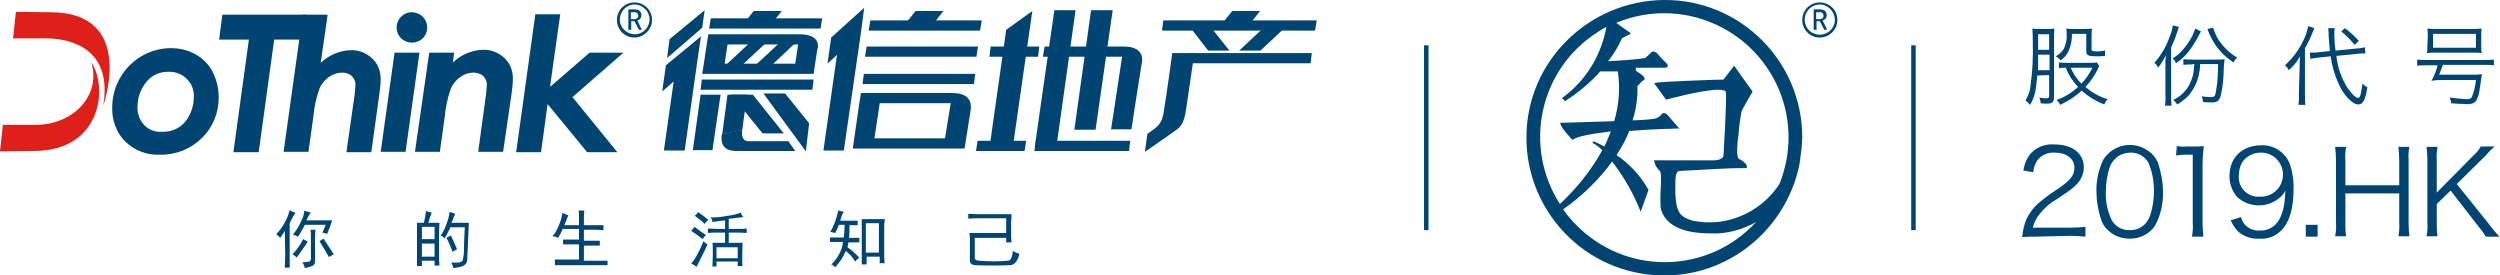 <?xml version="1.0" encoding="utf-8"?>
<!-- Generator: Adobe Illustrator 23.1.0, SVG Export Plug-In . SVG Version: 6.00 Build 0)  -->
<svg version="1.1" id="图层_1" xmlns="http://www.w3.org/2000/svg" xmlns:xlink="http://www.w3.org/1999/xlink" x="0px" y="0px"
	 viewBox="0 0 612.7 67.5" style="enable-background:new 0 0 612.7 67.5;" xml:space="preserve">
<style type="text/css">
	.st0{fill:#004572;}
	.st1{fill:#DF1F19;}
</style>
<title>德信地产</title>
<g>
	<g>
		<polygon class="st0" points="308.9,12.4 315.1,6.6 309.9,6.6 303.7,12.4 		"/>
		<g>
			<path class="st0" d="M41.9,11.8c2.1,0,4.2,0.5,6,1.5c1.8,1,3.3,2.5,4.2,4.3c1,1.9,1.5,4.1,1.5,6.3c0,3.7-1.4,7.3-4.1,9.9
				c-2.7,2.7-6.4,4.2-10.3,4.1c-3.1,0.2-6.2-1-8.5-3.2c-2.2-2.2-3.3-5.3-3.2-8.4C27.5,18.4,33.9,11.8,41.9,11.8
				C41.8,11.8,41.9,11.8,41.9,11.8 M41.4,17.6c-2.2-0.1-4.4,0.9-5.7,2.7c-1.3,1.7-2,3.7-2,5.8c-0.1,1.7,0.5,3.3,1.6,4.5
				c1.1,1.2,2.7,1.8,4.3,1.7c2.3,0.1,4.5-0.8,5.9-2.6c1.3-1.7,2-3.8,2-5.9c0.2-3.3-2.4-6-5.6-6.2C41.8,17.6,41.6,17.6,41.4,17.6"/>
			<polygon class="st0" points="54.5,3.6 75,3.6 74.3,9.7 67.2,9.7 63.4,37.3 57.2,37.3 61,9.7 53.7,9.7 			"/>
			<path class="st1" d="M3.9,2.9L3.2,9.4h8c6.7,0,16.4,2.9,14.1,16.5c0.1-0.3,8.1-22.9-13-22.9L3.9,2.9z"/>
			<path class="st1" d="M0,37.1l0.7-6.5h8c9.2,0,16.1-7.1,13.7-15.3c4.1,6.1,2.5,21.7-14.1,21.7L0,37.1z"/>
			<path class="st0" d="M74.2,3.6h6.1l-1.7,11.8c2-1.9,4.6-3,7.3-3.1c2-0.1,3.9,0.7,5.3,2c1.4,1.3,2.1,3.1,2.1,5
				c0,1.4-0.2,2.9-0.4,4.3L91,37.3h-6.1L86.8,24c0.2-1,0.2-2.1,0.3-3.1c0.1-0.8-0.3-1.7-0.9-2.3c-0.7-0.6-1.6-0.8-2.4-0.8
				c-1.1,0-2.2,0.4-3.1,1c-1,0.7-1.9,1.7-2.4,2.9c-0.8,2.2-1.3,4.6-1.5,6.9l-1.2,8.6h-6.1L74.2,3.6z"/>
			<path class="st0" d="M96.7,12.9h6.1l-3.4,24.3h-6.1L96.7,12.9z M100.9,3c1,0,2,0.4,2.7,1.1c1.4,1.4,1.5,3.7,0.1,5.2
				c0,0,0,0-0.1,0.1c-1.5,1.4-3.8,1.4-5.3,0c-1.4-1.4-1.5-3.7-0.1-5.2c0,0,0,0,0.1-0.1C99,3.4,99.9,3,100.9,3"/>
			<path class="st0" d="M105.2,12.9h6.1l-0.3,2.4c2-1.9,4.6-3,7.3-3.1c2-0.1,3.9,0.7,5.3,2c1.4,1.3,2.1,3.1,2.1,5
				c0,1.4-0.2,2.9-0.4,4.3l-2,13.7h-6.1L119,24c0.2-1,0.2-2.1,0.3-3.1c0.1-0.8-0.3-1.7-0.9-2.3c-0.7-0.6-1.6-0.8-2.4-0.8
				c-1.1,0-2.2,0.4-3.1,1c-1,0.7-1.9,1.7-2.4,2.9c-0.8,2.2-1.3,4.6-1.5,6.9l-1.2,8.6h-6.1L105.2,12.9z"/>
			<polygon class="st0" points="131.2,3.5 137.3,3.5 134.8,21.3 144.5,12.9 152.8,12.9 140.3,23.8 151.3,37.3 143.9,37.3 
				134.2,25.5 132.6,37.3 126.5,37.3 			"/>
			<polygon class="st0" points="163.2,16 162.3,22.4 170.9,15 171.8,8.9 			"/>
			<polygon class="st0" points="164.1,9.6 163.5,14.2 172.1,6.8 172.7,2.5 			"/>
			<polygon class="st0" points="167.8,36.9 162.7,36.9 165.6,16.5 170.9,15 			"/>
			<polygon class="st0" points="188.7,6.3 181.9,6.3 184.7,2.7 191.6,2.7 			"/>
			<polygon class="st0" points="180,17.7 176,17.7 184.6,9.7 188.6,9.7 			"/>
			<polygon class="st0" points="187.3,17.7 183.3,17.7 191.9,9.7 195.8,9.7 			"/>
			<polygon class="st0" points="199.1,22 171.7,22 172,19.5 199.4,19.5 			"/>
			<path class="st0" d="M196,8.4h-22.4l-0.4,2.5l0,0l-0.7,4.7l0,0l-0.4,2.5l0,0l0,0h5l0,0h17.3l0,0h5l0.9-6
				C200.4,12.2,201.6,8.4,196,8.4 M177.6,15.6l0.7-4.7h17.3l-0.7,4.7H177.6z"/>
			<polygon class="st0" points="201.1,7 173.8,7 174.2,4.5 201.5,4.5 			"/>
			<polygon class="st0" points="177,32.9 181.9,31.9 183.1,23.2 178.3,23.2 			"/>
			<polygon class="st0" points="181.1,37 194.9,37 193.2,34.6 182.1,34.6 			"/>
			<path class="st0" d="M181.9,31.8c0,0-0.5,2.4,1.2,2.8l-2,2.4c-2.4,0.1-4.7-0.4-4.2-4.1L181.9,31.8z"/>
			<polygon class="st0" points="174.6,36.8 169.8,36.8 171.7,23.2 176.6,23.2 			"/>
			<polygon class="st0" points="258.9,36 253.6,36 258.4,2.5 263.6,2.5 			"/>
			<polygon class="st0" points="268.5,31.8 263.3,31.8 267.4,2.5 272.7,2.5 			"/>
			<polygon class="st0" points="179.2,23.2 186.9,32.7 192.1,32.7 184.5,23.2 			"/>
			<polygon class="st0" points="187.1,22.9 197.5,37.1 198.3,30.2 192.4,22.9 			"/>
			<polygon class="st0" points="203.7,9.2 202.8,15.6 211,8 211.8,1.9 			"/>
			<polygon class="st0" points="206.8,36.9 201.8,36.9 205.6,10.1 211,8 			"/>
			<polygon class="st0" points="248.4,34.8 242.7,34.8 246.6,7.3 253,2.7 			"/>
			<polygon class="st0" points="228.4,6.3 221.5,6.3 224.4,2.7 231.2,2.7 			"/>
			<path class="st0" d="M233.4,22.8H211l-0.4,2.5L209,36.4h27.4l1.5-9.5C237.8,26.9,239,22.8,233.4,22.8 M214.3,33.9l1.3-8.6H233
				l-1.4,8.6H214.3z"/>
			<polygon class="st0" points="240.2,7.5 212.9,7.5 213.3,5 240.6,5 			"/>
			<polygon class="st0" points="239.3,13.9 212,13.9 212.4,11.4 239.7,11.4 			"/>
			<polygon class="st0" points="276.7,37 253.5,37 253.9,34.5 277,34.5 			"/>
			<polygon class="st0" points="254.4,13.9 242.5,13.9 242.8,11.4 254.7,11.4 			"/>
			<polygon class="st0" points="251.1,37 239.2,37 239.6,34.5 251.5,34.5 			"/>
			<polygon class="st0" points="238.7,20.6 211.4,20.6 211.7,18.1 239,18.1 			"/>
			<path class="st0" d="M272.3,31.7h5l1-6.6l1.5-9.5c0,0,1.3-4.2-4.4-4.2h-19.4l-0.4,2.5h19.4l-1.3,8.6L272.3,31.7z"/>
			<path class="st0" d="M290.7,26.7c0.5-3.2,2-13.7,2-13.7h-5.4c0,0-1.5,11-2,13.8c-0.3,2.2-0.7,3.5-2.3,4.7
				c0.9-0.6-1.8,1.3-1.8,1.3l-0.6,4.4c0,0,6.4-4.4,7.3-5.1C289,31.4,290.2,30.6,290.7,26.7"/>
			<polygon class="st0" points="306,6.3 299.1,6.3 302,2.7 308.8,2.7 			"/>
			<polygon class="st0" points="322.3,7.5 284.8,7.5 285.1,5 322.7,5 			"/>
			<polygon class="st0" points="321.2,15.5 291.2,15.5 291.5,13 321.5,13 			"/>
			<polygon class="st0" points="296.1,12.4 291.6,6.6 296.7,6.6 301.3,12.4 			"/>
			<path class="st0" d="M69.8,56.6c-0.4,0.6-0.8,1.2-1.1,1.7c-0.3-0.3-0.6-0.6-1-0.9c0.8-0.8,1.5-1.8,2-2.7c0.6-1,1-2.1,1.3-3.2
				c0.4,0.3,0.9,0.5,1.4,0.6c-0.5,0.8-1,1.7-1.4,2.6v7.9c0,1.2,0,2.3,0,3h-1.2c0-0.6,0.1-1.7,0.1-3.1L69.8,56.6z M73.9,54
				c0.4-0.7,0.6-1.5,0.7-2.4c0.5,0.2,1,0.4,1.6,0.5c-0.5,0.6-0.8,1.2-1.1,1.9h6.3c-0.1,0.4-0.3,0.9-0.5,1.5
				c-0.2,0.6-0.5,1.2-0.7,1.8c-0.4-0.1-0.8-0.2-1.2-0.3c0.3-0.6,0.6-1.3,0.8-1.9h-5.1c-0.5,1-1,2-1.7,2.9c-0.4-0.2-0.8-0.4-1.2-0.5
				C72.7,56.4,73.4,55.2,73.9,54L73.9,54z M74.3,58.6l1.1,0.6c-0.2,0.4-0.6,1-1.1,1.7c-0.5,0.7-1,1.5-1.6,2.2
				c-0.3-0.3-0.6-0.5-1-0.8C72.8,61.2,73.6,60,74.3,58.6L74.3,58.6z M75.8,64.1c0.2-0.1,0.4-0.4,0.4-0.6v-5.1c0-1,0-1.7-0.1-2.1h1.2
				c0,0.5-0.1,1.1-0.1,2.1v5.7c0,0.5-0.2,0.9-0.7,1.1c-0.6,0.2-1.2,0.4-1.8,0.5c-0.1-0.5-0.3-1-0.6-1.4
				C74.8,64.3,75.3,64.2,75.8,64.1z M81.8,62.3L80.6,63c-0.7-1.3-1.5-2.6-2.3-3.9l1-0.6C80.2,59.9,81,61.1,81.8,62.3z"/>
			<path class="st0" d="M105,54.6h2.7c0,0.7-0.1,1.5-0.1,2.6v5.3c0,0.6,0,1.5,0.1,2.6h-1.2v-1.2h-3.1v1.3h-1.2c0-1.3,0-2.1,0-2.4
				v-5.5c0-1.1,0-2,0-2.7h1.7c0.2-0.9,0.4-1.9,0.5-2.9c0.4,0.2,0.9,0.3,1.4,0.4C105.5,52.9,105.2,53.7,105,54.6z M106.5,58.6v-3
				h-3.1v3H106.5z M106.5,62.9v-3.2h-3.1v3.2H106.5z M114.5,63.7c0,0.7-0.5,1.3-1.1,1.5c-0.7,0.3-1.5,0.4-2.3,0.5
				c-0.1-0.5-0.3-1-0.5-1.4c0.6,0.1,1.3,0.1,1.9,0c0.4,0,0.7-0.2,0.9-0.5c0.2-0.8,0.3-1.6,0.3-2.4c0-1.4,0.1-3.3,0.2-5.7h-3.5
				c-0.4,0.9-0.9,1.8-1.4,2.7c-0.3-0.3-0.6-0.5-1-0.7c0.4-0.5,0.7-1.1,1-1.7c0.3-0.7,0.6-1.5,0.8-2.2c0.2-0.6,0.3-1.2,0.4-1.9
				c0.5,0.2,1,0.4,1.4,0.5c-0.2,0.3-0.4,0.7-0.5,1.1c-0.1,0.4-0.3,0.8-0.5,1.1h4.3c0,0.8-0.1,1.6-0.1,2.4
				C114.7,59.2,114.6,61.5,114.5,63.7z M111.2,59.2c0.2,0.5,0.5,1.1,0.8,1.9c-0.4,0.2-0.8,0.4-1.1,0.6c-0.3-0.8-0.5-1.4-0.8-2
				c-0.2-0.5-0.4-0.9-0.7-1.4l1.1-0.6L111.2,59.2z"/>
			<path class="st0" d="M138.8,54l-0.5,1.2h3.6v-2.1c0-0.5,0-1-0.1-1.5h1.4c0,0.5-0.1,1-0.1,1.5v2.1h2.6c0.6,0,1.4,0,2.2,0v1.2
				c-0.8,0-1.5-0.1-2.2-0.1h-2.6v2.7h1.9c0.6,0,1.2,0,2,0v1.2c-0.8,0-1.4,0-2,0h-1.9v3.7h3.6c0.6,0,1.4,0,2.2,0v1.1
				c-0.8,0-1.5,0-2.2,0h-8.6c-0.7,0-1.4,0-2.1,0v-1.4c0.8,0,1.5,0,2.1,0h3.8v-3.7h-2.2c-0.6,0-1.1,0-1.7,0v-1.2c0.6,0,1.2,0,1.7,0
				h2.2v-2.6h-4c-0.3,0.8-0.7,1.5-1.1,2.2c-0.5-0.2-0.9-0.4-1.4-0.4c0.6-0.7,1.1-1.5,1.4-2.3c0.5-1.1,0.9-2.2,1-3.4l1.5,0.6
				C139.1,53.2,138.9,53.6,138.8,54z"/>
			<path class="st0" d="M173,57.6c-0.3,0.3-0.6,0.7-0.8,1c-0.9-0.7-1.8-1.4-2.8-2c0.3-0.3,0.5-0.6,0.8-1
				C171.1,56.3,172,56.9,173,57.6z M171.8,63.2c-0.5,1-0.8,1.7-1.1,2.2c-0.4-0.3-0.8-0.6-1.3-0.8c0.4-0.5,0.9-1.1,1.2-1.7
				c0.7-1.2,1.3-2.5,1.8-3.8c0.3,0.3,0.6,0.6,1,0.8C172.9,61.1,172.3,62.2,171.8,63.2L171.8,63.2z M173.6,53.9
				c-0.4,0.3-0.7,0.6-0.9,1c-0.7-0.8-1.6-1.4-2.4-2c0.3-0.3,0.6-0.6,0.8-0.9C172,52.6,172.8,53.2,173.6,53.9L173.6,53.9z
				 M182.2,53.2l-1.8,0.2c-0.5,0.1-1.1,0.2-1.8,0.2v2.5h2.6c0.6,0,1.2,0,1.8-0.1v1.1c-0.5,0-1.1-0.1-1.8-0.1h-2.6v2.5h3.4
				c0,0.8-0.1,1.8-0.1,3.1s0,2.2,0.1,2.6h-1.2v-1.1h-5.2v1.2h-1c0-0.5,0.1-1.5,0.1-2.9s0-2.4-0.1-2.9h3.1v-2.5h-1.9
				c-0.9,0-1.6,0-2.3,0.1v-1.1c0.7,0,1.5,0.1,2.3,0.1h1.9V54c-1.1,0.1-2.1,0.3-3.1,0.4c0-0.4-0.2-0.8-0.5-1.1c1.4,0,2.7-0.1,4.1-0.4
				c1.2-0.1,2.3-0.4,3.4-0.8C181.6,52.5,181.9,52.9,182.2,53.2L182.2,53.2z M180.8,63.3v-2.7h-5.2v2.7H180.8z"/>
			<path class="st0" d="M205.1,63.2c0.4-0.6,0.8-1.3,1-1.9c0.3-0.6,0.4-1.3,0.5-2c-1.5,0-2.5,0-3.2,0v-1.1c0.6,0,1.7,0,3.4,0
				c0.1-1,0.2-2.1,0.2-3.1h-1.4c-0.3,0.7-0.6,1.4-0.9,2l-1.2-0.3c0.3-0.5,0.6-1,0.8-1.6c0.3-0.6,0.5-1.3,0.7-1.9
				c0.2-0.5,0.3-1.1,0.4-1.7c0.5,0.1,0.9,0.2,1.4,0.3c-0.2,0.3-0.4,0.6-0.5,1c-0.1,0.4-0.3,0.8-0.4,1.2c2.3,0,3.7,0,4.3,0v1.1h-2
				c0,0.9,0,1.9-0.1,3.1c1,0,1.8,0,2.5,0v1.1c-0.7,0-1.6,0-2.7,0c0,0.4-0.1,0.8-0.2,1.2l1.2,0.9c0.6,0.5,1.2,1.1,1.7,1.7
				c-0.4,0.2-0.7,0.5-1,0.9c-0.3-0.5-0.7-1-1.1-1.5c-0.4-0.4-0.8-0.7-1.2-1.1c-0.3,0.7-0.7,1.4-1.1,2.1c-0.5,0.7-1,1.3-1.5,1.9
				c-0.3-0.3-0.6-0.6-1-0.7C204.2,64.4,204.7,63.8,205.1,63.2z M216.7,55.8v6.3c0,0.8,0,1.5,0.1,2.4h-1.2v-1.6h-3.2v1.9h-1.2
				c0-0.8,0-1.6,0-2.4v-6.5c0-0.6,0-1.4,0-2.2h5.7C216.7,54.4,216.7,55.2,216.7,55.8L216.7,55.8z M215.4,61.9v-7.2h-3.2v7.2H215.4z"
				/>
			<path class="st0" d="M247.9,52.5c0,0.8-0.1,1.5-0.1,2.2v2.4c0,0.7,0,1.4,0.1,2.3h-1.3v-1.1h-7.7v4.6c-0.1,0.7,0.3,1,1.2,1
				c2.3,0.2,4.6,0.2,6.8,0c0.4,0,0.8-0.2,0.9-0.6c0.3-0.6,0.4-1.2,0.4-1.8c0.5,0.3,1,0.5,1.6,0.7c-0.1,0.9-0.5,1.7-1.1,2.3
				c-0.4,0.4-0.9,0.5-1.4,0.5c-2.7,0.1-5.4,0.1-8.1,0c-1,0-1.5-0.4-1.5-1.2v-4.3c0-0.8,0-1.5-0.1-2.4h9v-3.6h-6.7
				c-0.8,0-1.7,0-2.6,0.1v-1.2c1,0,1.8,0.1,2.6,0.1L247.9,52.5z"/>
		</g>
	</g>
	<rect x="349" y="11.1" class="st0" width="1.1" height="45.3"/>
	<rect x="468.4" y="11.1" class="st0" width="1.1" height="45.3"/>
	<g>
		<g>
			<path class="st0" d="M499.3,18.5c-0.3,3.8-0.7,5.5-1.8,7.2c-0.3-0.4-0.7-0.8-1.1-1.1c0.6-1,1.1-2.1,1.2-3.3
				c0.5-3.5,0.7-7,0.6-10.6c0-1.2,0-2.4-0.1-3.7c0.6,0.1,1.3,0.1,1.9,0.1h1.9c0.6,0,1.1,0,1.6-0.1c-0.1,0.7-0.1,1.4-0.1,2.2v14.5
				c0,1.3-0.4,1.7-1.7,1.7c-0.5,0-1.1,0-1.6-0.1c0-0.5-0.1-0.9-0.3-1.4c0.5,0.1,1.1,0.2,1.6,0.2c0.6,0,0.8-0.1,0.8-0.6v-5.1
				L499.3,18.5z M499.5,13.4c0,0.7,0,1.2,0,1.6c0,1.5,0,1.7,0,2.2h2.8v-3.8L499.5,13.4z M502.2,12.2V8.4h-2.7v3.1v0.7H502.2z
				 M510.9,7.1c0.6,0,1.2,0,1.8-0.1c-0.1,0.7-0.1,1.4-0.1,2v3.1c0,0.4,0.3,0.5,1.4,0.5c0.7,0,1.3-0.1,1.9-0.2v1.3
				c-0.7,0.1-1.3,0.1-2,0.1c-2.1,0-2.6-0.2-2.6-1.3V8.3h-3.5c0,1.4-0.2,2.8-0.8,4.1c-0.4,1-1.1,1.8-2,2.4c-0.3-0.4-0.7-0.8-1.2-1
				c1-0.5,1.8-1.3,2.2-2.3c0.4-1,0.6-2.1,0.5-3.2c0-0.4,0-0.9-0.1-1.3c0.6,0.1,1.2,0.1,1.7,0.1L510.9,7.1z M514.5,16.2
				c-0.2,0.3-0.3,0.5-0.4,0.8c-0.8,1.6-1.8,3.1-3,4.3c1.6,1.4,3.4,2.4,5.4,3c-0.3,0.4-0.6,0.8-0.8,1.3c-2-0.8-3.9-1.9-5.5-3.4
				c-1.6,1.5-3.4,2.6-5.3,3.5c-0.2-0.5-0.5-0.9-0.9-1.2c2-0.7,3.8-1.8,5.3-3.2c-0.6-0.6-1.2-1.4-1.7-2.1c-0.5-0.8-1-1.7-1.3-2.6
				c-0.6,0-1.1,0-1.7,0.1v-1.4c0.6,0.1,1.3,0.1,2,0.1h5.7c0.5,0,1.1,0,1.6-0.1L514.5,16.2z M507.5,16.6c0.6,1.5,1.5,2.8,2.6,3.9
				c1.1-1.1,2-2.5,2.7-3.9H507.5z"/>
			<path class="st0" d="M530.7,16.1c0-1,0-1.5,0.1-2.6c-0.5,1.1-1.1,2.1-1.9,3.1c-0.2-0.5-0.5-0.9-0.9-1.2c1.6-1.8,2.9-4,3.7-6.3
				c0.4-0.9,0.7-1.9,0.8-2.9l1.5,0.4c-0.1,0.4-0.2,0.5-0.4,1.2c-0.4,1.3-0.9,2.6-1.5,3.8v11.8c0,0.8,0,1.7,0.1,2.5h-1.6
				c0.1-0.9,0.2-1.7,0.1-2.6L530.7,16.1z M539.4,7.7c-0.7,1.4-1.5,2.8-2.4,4.1c-1,1.5-2.2,2.7-3.7,3.7c-0.2-0.5-0.5-0.9-0.8-1.2
				c1.5-0.9,2.7-2.2,3.7-3.7c0.8-1.1,1.4-2.3,1.8-3.6L539.4,7.7z M536.9,15.8c-0.6,0-1.2,0-1.8,0.1v-1.4c0.6,0.1,1.3,0.1,1.9,0.1
				h6.5c0.6,0,1.2,0,1.7-0.1c-0.1,0.7-0.1,1.3-0.2,2c0,2.3-0.2,4.6-0.7,6.8c-0.4,1.5-0.9,1.8-2.4,1.8c-0.6,0-1.1,0-2-0.1
				c0-0.5-0.1-0.9-0.3-1.4c0.7,0.1,1.5,0.2,2.2,0.2c0.9,0,1.1-0.2,1.3-1.5c0.4-2.2,0.5-4.4,0.5-6.6h-4.4c0,0.9-0.1,1.7-0.3,2.6
				c-0.4,1.9-1.3,3.7-2.6,5.2c-0.8,0.8-1.7,1.5-2.7,2.1c-0.3-0.4-0.6-0.8-1-1.1c1.7-0.8,3.1-2.1,4-3.8c0.6-1.2,1-2.5,1.1-3.9
				c0-0.3,0-0.5,0.1-1.1L536.9,15.8z M542.4,6.8c0.3,1.1,0.8,2.1,1.4,3.1c1.2,1.7,2.7,3.2,4.5,4.2c-0.4,0.3-0.7,0.8-0.9,1.2
				c-2-1.3-3.7-3-4.9-5c-0.6-1-1.1-2.1-1.5-3.2L542.4,6.8z"/>
			<path class="st0" d="M563.6,16.4c0-1,0-1.7,0.1-2.6c-0.7,1.3-1.7,2.5-2.8,3.4c-0.2-0.5-0.5-0.9-0.9-1.2c2.1-1.9,3.7-4.2,4.8-6.7
				c0.4-0.9,0.7-1.9,0.9-2.9l1.5,0.5c-0.2,0.5-0.2,0.5-0.5,1.2c-0.5,1.3-1.1,2.5-1.8,3.7v11.4c0,0.8,0,1.7,0.1,2.5h-1.7
				c0.1-0.9,0.2-1.7,0.1-2.6L563.6,16.4z M568.3,14.1c-0.7,0.1-1.4,0.2-2.1,0.3l-0.1-1.5c0.1,0,0.3,0,0.4,0c0.6,0,1.2,0,1.7-0.1
				l2.8-0.3c-0.1-1.1-0.2-2.6-0.3-3.7c0-0.6,0-1.3-0.1-1.9h1.6c-0.1,0.5-0.1,0.9-0.1,1.4c0,1.4,0.1,2.8,0.3,4.1l5-0.5
				c0.7,0,1.5-0.2,2.2-0.3l0.1,1.5h-0.4c-0.4,0-1,0-1.7,0.1l-5,0.5c0.3,2.8,1.2,5.4,2.7,7.8c1,1.5,2.1,2.5,2.6,2.5
				c0.3,0,0.4-0.2,0.6-0.7c0.2-0.9,0.4-1.9,0.5-2.8c0.4,0.4,0.8,0.7,1.2,0.9c-0.5,3.1-1.1,4.2-2.2,4.2c-1.5,0-3.7-2.3-5-5.4
				c-0.9-2-1.5-4.2-1.8-6.4L568.3,14.1z M574.7,6.9c1.2,0.9,2.4,2,3.4,3.1l-1,1c-1-1.2-2.1-2.3-3.3-3.3L574.7,6.9z"/>
			<path class="st0" d="M598.7,15.9c-0.3,0.8-0.6,1.6-0.9,2.4h8.2c0.8,0,1.5,0,2.3-0.1c0,0.2,0,0.2-0.1,0.4c-0.2,1.4-0.4,2.9-0.6,4
				c-0.3,1.5-0.7,2.2-1.3,2.6c-0.6,0.3-1.3,0.4-2,0.3c-1.2,0-2.4-0.1-3.6-0.2c0-0.2,0-0.5-0.1-0.7c0,0-0.1-0.3-0.2-0.7
				c1.3,0.2,2.6,0.3,3.9,0.4c1,0,1.2-0.1,1.5-0.5c0.5-1.3,0.9-2.8,1-4.2h-8.8c-0.7,0-1.4,0.1-2.1,0.2c0.7-1.2,1.2-2.5,1.5-3.8h-2.8
				c-0.7,0-1.5,0-2.2,0.1v-1.5c0.7,0.1,1.5,0.1,2.2,0.1H609c0.7,0,1.5,0,2.2-0.1V16c-0.7-0.1-1.5-0.1-2.2-0.1L598.7,15.9z M595,8.6
				c0-0.5,0-1.1-0.1-1.6c0.8,0.1,1.6,0.1,2.4,0.1h8.5c0.8,0,1.6,0,2.4-0.1c-0.1,0.5-0.1,1.1-0.1,1.6v2.8c0,0.5,0,1.1,0.1,1.6
				c-0.7-0.1-1.2-0.1-2.2-0.1h-8.9c-1,0-1.6,0-2.3,0.1c0.1-0.5,0.1-1.1,0.1-1.6L595,8.6z M596.3,8.3v3.4h10.5V8.3H596.3z"/>
		</g>
		<g>
			<path class="st0" d="M498.8,58c-1.1,0-2.1,0-3.2,0.1c0.1-1.3,0.4-2.6,0.8-3.8c0.8-2,2.1-3.7,3.8-5c1.4-1.2,2.9-2.2,4.4-3.2
				c2.9-2,3.8-3.2,3.8-5c0-2.2-1.9-3.7-4.9-3.7c-1.6-0.1-3.2,0.6-4.2,1.9c-0.6,0.9-0.9,1.9-1,2.9l-2.4-0.4c0.2-1.5,0.8-3,1.8-4.2
				c1.5-1.6,3.7-2.4,5.8-2.2c4.4,0,7.2,2.2,7.2,5.6c0,1.5-0.6,3-1.7,4.1c-0.9,1-1.6,1.5-4.9,3.7c-1.6,0.9-3,2.1-4.2,3.6
				c-0.8,1-1.4,2.1-1.7,3.4h9.3c1.2,0,2.4-0.1,3.6-0.2v2.4c-1.2-0.1-2.4-0.2-3.6-0.2L498.8,58z"/>
			<path class="st0" d="M516.6,56.4c-0.8-0.7-1.4-1.7-1.7-2.7c-0.7-2.2-1.1-4.4-1.1-6.7c-0.1-2.7,0.5-5.4,1.7-7.9
				c2.3-3.6,7.1-4.7,10.7-2.3c0.4,0.2,0.7,0.5,1.1,0.8c0.8,0.8,1.4,1.7,1.7,2.7c0.7,2.2,1.1,4.4,1.1,6.7c0.1,2.9-0.6,5.9-2,8.4
				c-1.4,2-3.7,3.1-6.1,3.1C520,58.5,518,57.8,516.6,56.4z M518.3,39c-0.6,0.6-1,1.3-1.3,2.1c-0.6,1.9-0.9,3.9-0.9,5.9
				c-0.1,2.4,0.4,4.7,1.4,6.9c0.9,1.6,2.6,2.6,4.5,2.5c1.3,0,2.6-0.4,3.6-1.4c0.6-0.6,1.1-1.4,1.4-2.3c0.6-1.9,0.9-3.9,0.9-5.9
				c0-2.3-0.4-4.6-1.3-6.8c-0.9-1.7-2.7-2.7-4.6-2.6C520.5,37.5,519.2,38,518.3,39L518.3,39z"/>
			<path class="st0" d="M533.5,35.8c0.8,0.1,1.6,0.2,2.4,0.1h1.8c0.8,0,1.6,0,2.4-0.1c-0.2,1.8-0.3,3.2-0.3,4.9v14
				c0,1.1,0.1,2.2,0.2,3.3h-2.8c0.2-1.1,0.3-2.2,0.2-3.3V37.9h-1.6c-0.8,0-1.7,0.1-2.5,0.2L533.5,35.8z"/>
			<path class="st0" d="M549.2,53.2c0.2,0.7,0.5,1.3,1,1.9c1,1,2.3,1.5,3.7,1.4c1.9,0.1,3.8-1,4.7-2.7c0.6-1.1,1-2.4,1.2-3.7
				c0.2-1.1,0.2-2.3,0.3-3.4c-0.3,0.6-0.7,1.2-1.2,1.6c-3,2.7-7.5,2.7-10.5,0.1c-1.3-1.4-2-3.3-2-5.2c0-4.6,3.1-7.6,7.9-7.6
				c3.1-0.1,6,1.9,7,4.9c0.6,1.9,0.9,4,0.8,6c0,4-0.8,7.3-2.4,9.3c-1.5,1.9-3.7,2.9-6.1,2.7c-1.8,0.1-3.5-0.5-4.9-1.6
				c-0.9-0.8-1.5-1.8-2-2.9L549.2,53.2z M559.5,42.9c0.1-2.9-2.2-5.4-5.2-5.5c-0.1,0-0.2,0-0.2,0c-1.9,0-3.6,0.9-4.6,2.4
				c-0.5,0.9-0.8,2-0.8,3.1c-0.3,2.7,1.7,5.1,4.4,5.3c0.3,0,0.5,0,0.8,0c3,0.1,5.5-2.2,5.6-5.2C559.5,43.1,559.5,43,559.5,42.9
				L559.5,42.9z"/>
			<path class="st0" d="M568,55.1V58h-2.9v-2.9H568z"/>
			<path class="st0" d="M590.5,35.9c-0.2,1.1-0.3,2.1-0.2,3.2v15.6c0,1.1,0.1,2.2,0.2,3.2h-2.7c0.2-1.1,0.3-2.2,0.2-3.2v-7.3h-13.2
				v7.3c0,1.1,0,2.2,0.2,3.2h-2.7c0.2-1.1,0.3-2.2,0.2-3.2V39.2c0-1.1-0.1-2.2-0.2-3.2h2.7c-0.2,1.1-0.3,2.1-0.2,3.2v6.2H588v-6.2
				c0-1.1-0.1-2.2-0.2-3.2H590.5z"/>
			<path class="st0" d="M609.9,54.8c0.8,1.1,1.7,2.2,2.7,3.2h-3.4c-0.5-0.9-1.1-1.7-1.7-2.4l-6.9-8.9l-3.4,3.3v4.7
				c0,1.1,0,2.2,0.2,3.2h-2.7c0.2-1.1,0.3-2.2,0.2-3.2V39.2c0-1.1-0.1-2.2-0.2-3.2h2.7c-0.2,1.1-0.3,2.2-0.2,3.2v8l8.8-8.9
				c0.8-0.7,1.5-1.5,2-2.4h3.4l-0.8,0.7c-0.5,0.5-0.9,0.9-1.2,1.3s-0.9,0.9-1,1l-6.3,6.2L609.9,54.8z"/>
		</g>
	</g>
	<g>
		<path class="st0" d="M155.5,9.2c-2.4,0-4.3-1.9-4.3-4.3s1.9-4.3,4.3-4.3s4.3,1.9,4.3,4.3l0,0C159.8,7.2,157.8,9.2,155.5,9.2z
			 M155.5,1.1c-2,0-3.6,1.7-3.6,3.7c0,2,1.7,3.6,3.7,3.6c2,0,3.6-1.7,3.6-3.7C159.2,2.8,157.5,1.1,155.5,1.1
			C155.5,1.1,155.5,1.1,155.5,1.1L155.5,1.1z"/>
		<path class="st0" d="M157.3,7.3h-0.7l-1.1-2.1h-0.8v2.1H154v-5h1.5c0.4,0,0.9,0.1,1.2,0.3c0.3,0.3,0.5,0.7,0.5,1.1
			c0,0.3-0.1,0.6-0.3,0.9c-0.2,0.2-0.4,0.4-0.7,0.4L157.3,7.3z M156.4,3.8c0-0.2-0.1-0.5-0.3-0.6c-0.2-0.2-0.5-0.3-0.8-0.2h-0.7v1.7
			h0.9c0.2,0,0.5-0.1,0.6-0.2C156.4,4.3,156.5,4,156.4,3.8z"/>
	</g>
	<g>
		<path class="st0" d="M441.7,33.7c0-18.7-15.2-33.8-33.8-33.7S374,15.2,374.1,33.8c0,6.5,1.9,12.9,5.5,18.4l0,0l0.6,0.9l0,0
			c10.7,15.3,31.8,19,47,8.3c7.1-5,12.1-12.6,13.8-21.1c0-0.2,0.1-0.4,0.1-0.6v-0.1c0.1-0.7,0.2-1.5,0.3-2.2l0,0
			C441.6,36.2,441.6,35,441.7,33.7z M414.5,54c-3-1.1-4.1-1.9-3.9-9.8c0,0,0-2.3,1-2.3c0.4,0,1.7-0.1,3.7-0.2
			c3.5-0.2,8.7-0.5,11.3-0.5c0.4,0,0.9,0,1.3,0h0.1l0.1-0.1c0-0.1,0.4-1-2-2.2c0,0-0.8-0.5,0-6.1c0.1-1.8,0.4-3.7,0.7-5.5
			c0.3-0.7,2.7-4.8,2.7-4.8v-0.1l-4.5-6.3l-2.6,3.4c-1.4,0-15.6,0.5-16.7,0.8l-0.3,0.1l2.9,4h0.1c0.1,0,8.7-2.4,12.7-2.4
			c1.2,0,1.8,0.2,1.9,0.6c0.2,2.3-0.6,15.2-0.6,15.4c0,0.2-0.1,0.5-0.2,0.6c-0.3,0.3-0.9,0.7-2.4,0.7h-14.5l0.1,0.2
			c0.2,0.9,0.7,1.8,1.4,2.4c0.4,0.3,0.3,2.8,0.2,4.6c-0.1,1.5-0.1,3,0,4.5c1,4.1,5.2,6.2,12.2,6.2h0.3h1.6c3.3-0.2,6.5-1.2,9.3-2.8
			c-11.4,12.4-30.6,13.2-43,1.8c-1.6-1.5-3.1-3.1-4.3-4.9c4.6-3.2,8.7-7.2,12-11.7c2.8,3.6,5.1,7.6,6.8,11.8l0.2,0.5l1.9-5.3v-0.1
			c-1.9-3.4-4.6-6.3-7.8-8.5c1.2-1.9,2.3-3.8,3.1-5.9c6.1-0.5,11.9-0.6,11.9-0.6h0.4l-0.3-0.3l-2.5-2.9c-0.4-0.4-0.7-0.6-1-0.6
			c-0.3,0-0.6,0.3-0.7,0.5c-0.4,0.4-1,0.8-1.6,0.9c-0.5,0.1-2.4,0.3-5.4,0.4c0.9-2.7,1.3-5.5,1.2-8.4c0.4-0.4,0.8-0.8,1.1-1.2
			c0.5-0.2,0.7-0.4,0.7-0.6s-0.5-0.7-0.5-0.8l-1.7-1.2v-0.7h7.1c0.4,0,0.6-0.1,0.7-0.3c0.1-0.2,0-0.4-0.1-0.6c0,0-1.5-1.5-2.1-2.2
			c-0.3-0.5-0.8-0.8-1.3-0.9c-0.2,0-0.4,0.1-0.6,0.3c-0.4,0.5-0.9,0.9-1.4,1.3c-2,0.4-7,0.7-9.1,0.8c1.4-1.7,2.5-3.6,3.4-5.6
			c0.5-0.3,1.1-0.6,1.7-0.9c0.1,0,0.2,0,0.3-0.1c0.1-0.1,0.1-0.2,0.1-0.3V8.1l-3.5-2.5C411.7-0.9,429.5,6.5,436,22
			c3.1,7.4,3.1,15.7,0.1,23.1c-3.4,5.2-8.9,8.6-15.1,9.3C418.8,54.6,416.6,54.5,414.5,54z M383,23.9l-0.2,0.1l0.8,0.8l0.1-0.1
			c3.1-2,6-4.4,8.5-7.2h4.3c0.6,4.1,0.3,8.2-0.9,12.2c-6.1,0.2-13,0.4-13,0.4h-0.2v0.2c0.3,1.2,2.8,3.8,2.9,3.9l0.1,0.1l0.1-0.1
			c1.2-0.8,4.4-1.4,9.3-2c-0.5,1.2-1,2.5-1.6,3.7c-0.9-0.5-1.8-0.9-2.7-1.3l-0.2,0.4c0.9,0.5,1.7,1.1,2.4,1.8
			c-2.7,4.9-6.3,9.4-10.4,13.2c-9.1-14.2-5-33,9.2-42.1c0.7-0.5,1.4-0.9,2.2-1.3C392.4,13.7,388.6,19.8,383,23.9L383,23.9z"/>
		<g>
			<path class="st0" d="M446,9.2c-2.4,0-4.3-1.9-4.3-4.3s1.9-4.3,4.3-4.3c2.4,0,4.3,1.9,4.3,4.3S448.3,9.2,446,9.2L446,9.2z
				 M446,1.1c-2,0-3.7,1.6-3.7,3.7s1.6,3.7,3.7,3.7c2,0,3.7-1.6,3.7-3.7C449.6,2.8,448,1.1,446,1.1L446,1.1z"/>
			<path class="st0" d="M447.8,7.3h-0.7L446,5.2h-0.8v2.1h-0.7v-5h1.5c0.4,0,0.9,0.1,1.2,0.3c0.3,0.3,0.5,0.7,0.5,1.1
				c0,0.3-0.1,0.6-0.3,0.9c-0.2,0.2-0.4,0.3-0.7,0.4L447.8,7.3z M446.9,3.8c0-0.2-0.1-0.5-0.3-0.6c-0.2-0.2-0.5-0.3-0.8-0.2h-0.7
				v1.7h0.9c0.2,0,0.5-0.1,0.6-0.2C446.9,4.3,447,4,446.9,3.8L446.9,3.8z"/>
		</g>
	</g>
</g>
</svg>
